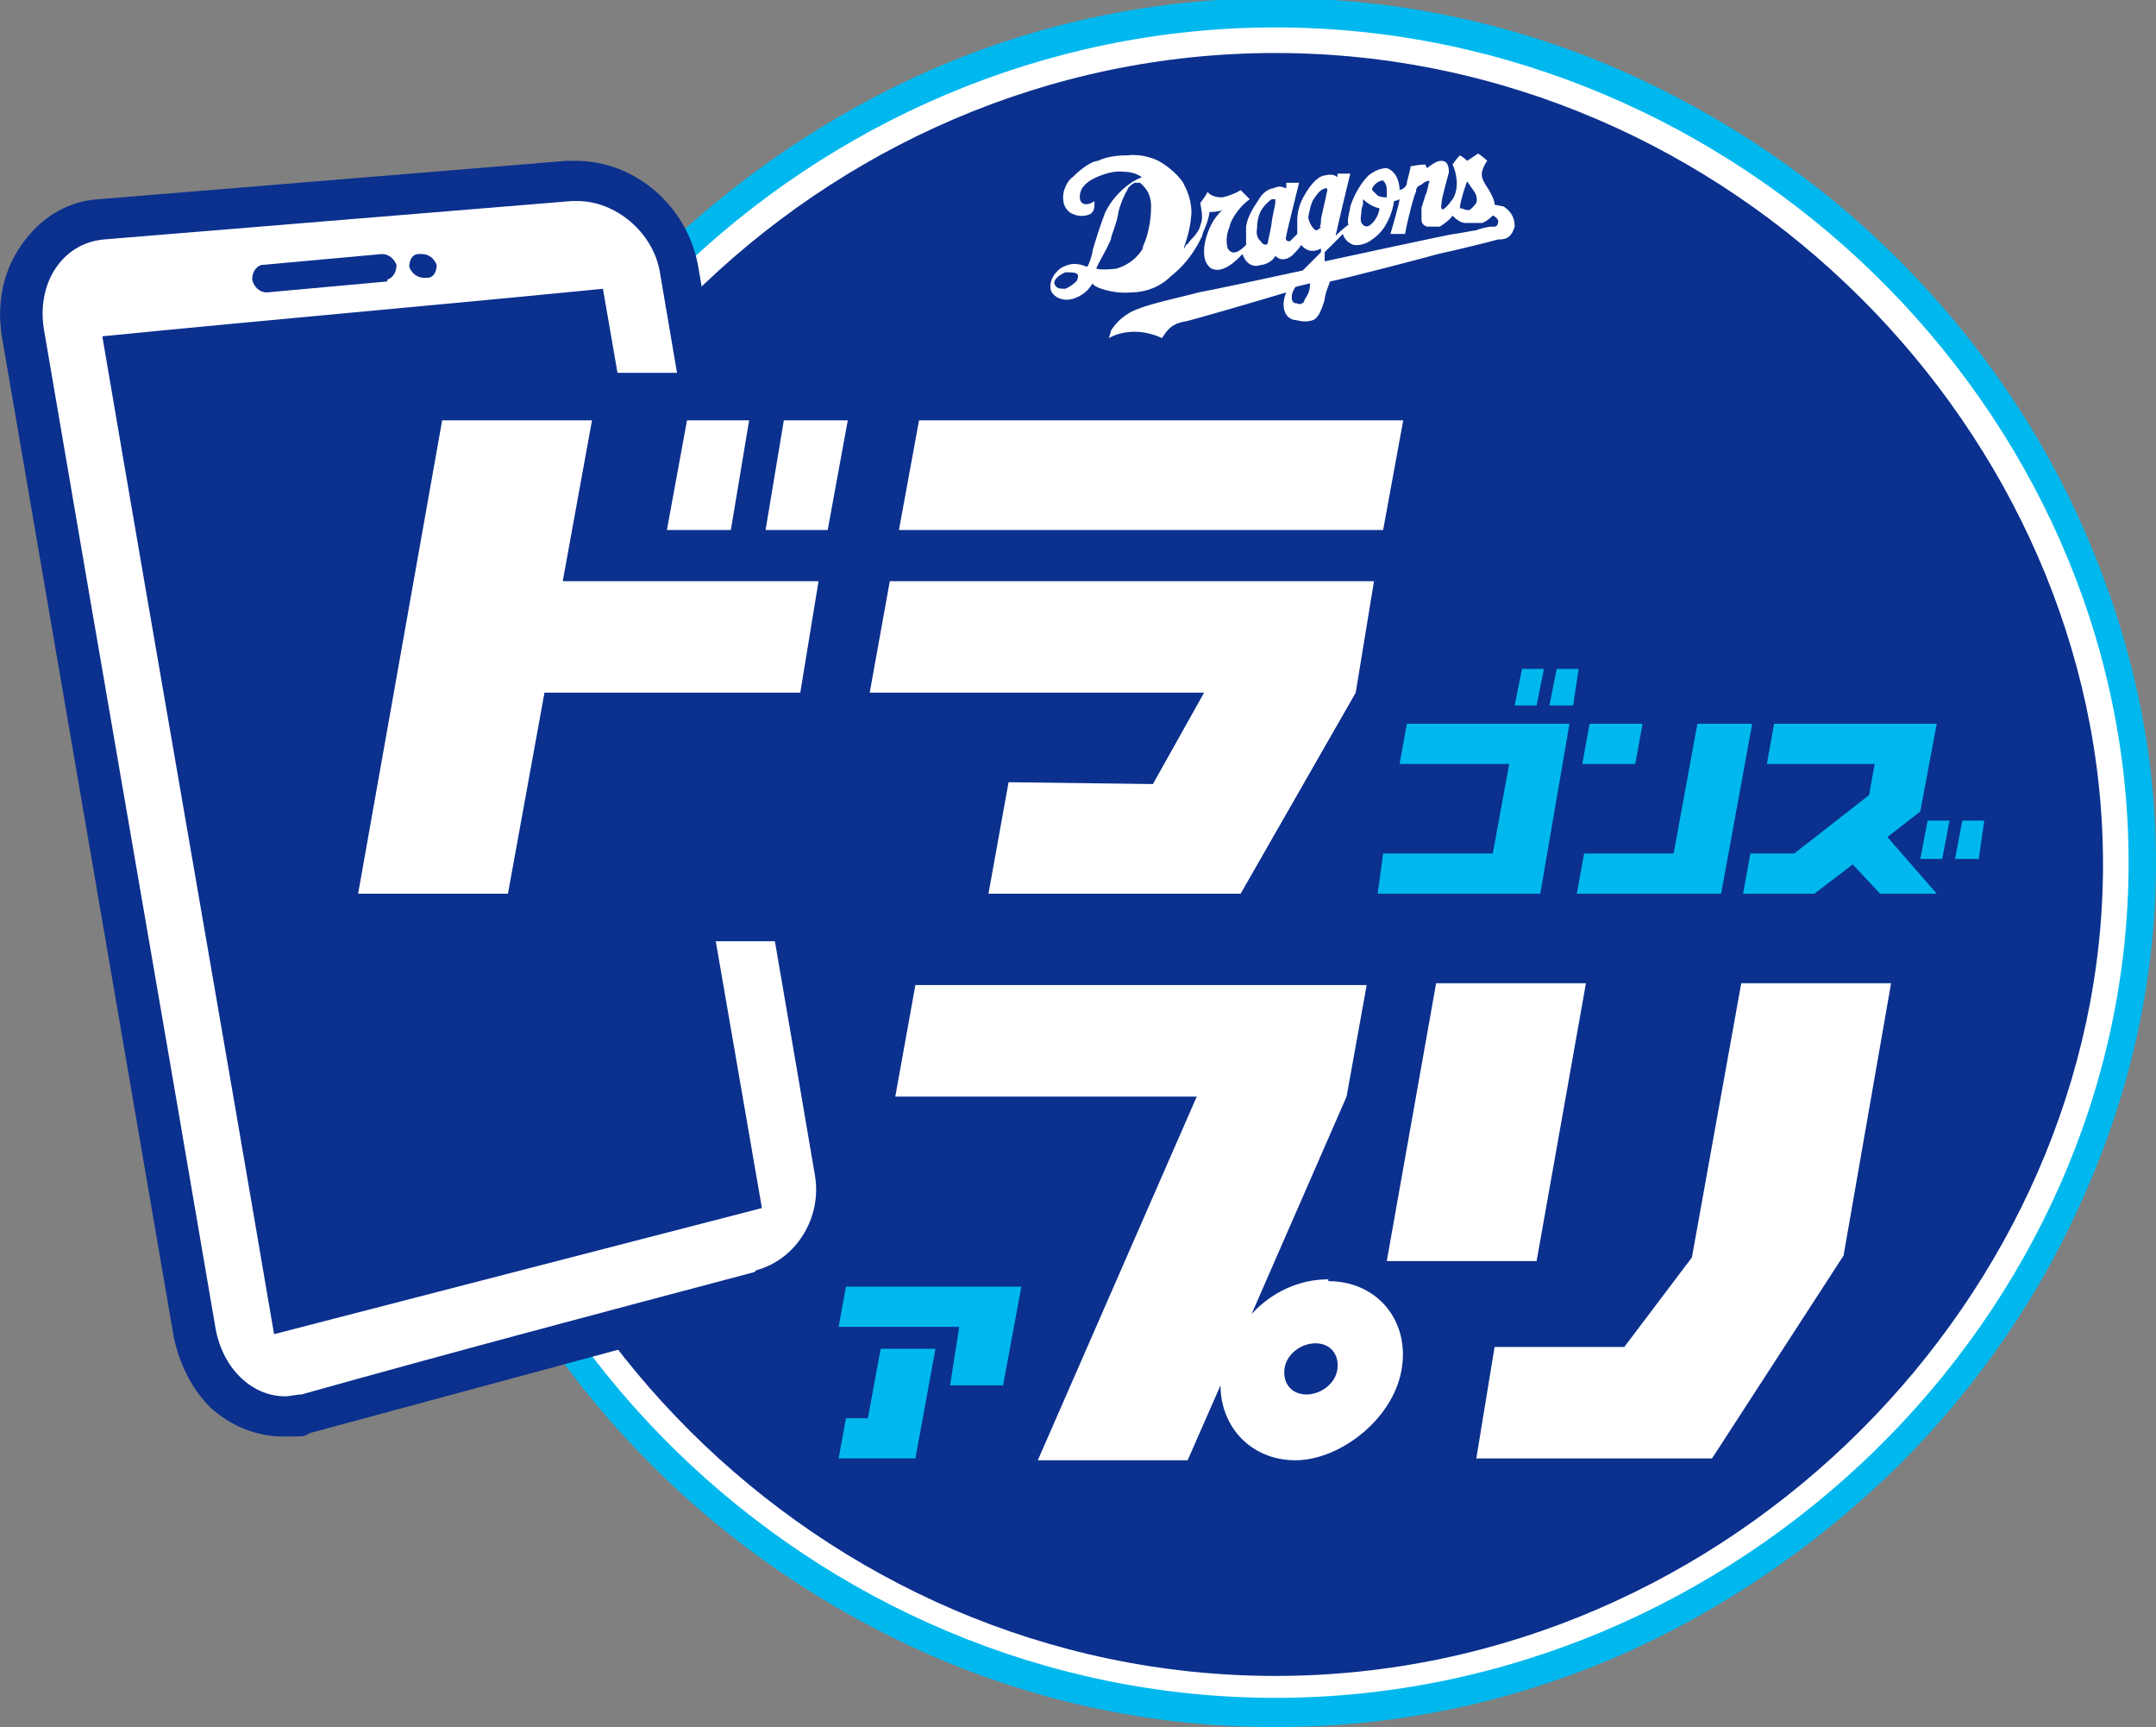 <?xml version="1.0" encoding="UTF-8"?>
<svg id="_レイヤー_2" data-name="レイヤー 2" xmlns="http://www.w3.org/2000/svg" viewBox="0 0 118 94.5">
  <rect x="0" y="0" width="118" height="94.5" fill="#808080" stroke="none"/>
  <defs>
    <style>
      .cls-1 {
        fill: #0b308e;
      }

      .cls-2 {
        fill: #fff;
      }

      .cls-3 {
        fill: #00b8ee;
      }
    </style>
  </defs>
  <g id="pc">
    <g id="_レイヤー_1-2" data-name="レイヤー 1">
      <g>
        <g>
          <path class="cls-2" d="M117.3,47.3c0,24.6-21.2,46.5-47.5,46.5s-47.5-21.9-47.5-46.5S43.6.8,69.8.8s47.5,21.9,47.5,46.5Z"/>
          <path class="cls-3" d="M69.8,94.5c-6.5,0-12.8-1.3-18.8-3.9-5.7-2.5-10.9-6-15.3-10.4-4.4-4.4-7.9-9.5-10.3-15.1-2.5-5.8-3.8-11.8-3.8-17.9s1.3-12.2,3.8-17.9c2.4-5.6,5.9-10.7,10.3-15.1,4.5-4.4,9.6-7.9,15.3-10.4,6-2.6,12.3-3.9,18.8-3.9s12.8,1.3,18.8,3.9c5.7,2.5,10.9,6,15.3,10.4,4.4,4.4,7.9,9.5,10.3,15.1,2.5,5.8,3.8,11.8,3.8,17.9s-1.3,12.2-3.8,17.9c-2.4,5.6-5.9,10.7-10.3,15.1-4.5,4.4-9.6,7.9-15.3,10.4-6,2.6-12.3,3.9-18.8,3.9ZM69.8,1.5c-25.3,0-46.7,20.9-46.7,45.7s21.4,45.7,46.7,45.7,46.7-20.9,46.7-45.7S95.1,1.5,69.8,1.5Z"/>
          <path class="cls-1" d="M115.1,47.3c0,23.4-20.3,44.4-45.3,44.4s-45.3-20.9-45.3-44.4S44.8,2.9,69.8,2.9s45.3,20.9,45.3,44.4Z"/>
        </g>
        <g>
          <g>
            <path class="cls-2" d="M15.6,77.5c-2.4,0-4.4-1.9-4.9-4.6L1.2,18.2c-.3-1.6,0-3.3,1-4.4.8-1,2-1.7,3.3-1.8l25.6-2.1c.1,0,.3,0,.4,0,2.7,0,5.1,2,5.6,4.8l8.5,49.5c.5,2.8-1.3,5.7-4,6.5l-24.8,6.7c-.4.1-.8.2-1.2.2Z"/>
            <path class="cls-1" d="M46.7,64l-8.5-49.5c-.6-3.2-3.4-5.7-6.7-5.7h0c-.2,0-.3,0-.5,0l-25.6,2.1c-1.6.1-3,.9-4,2.2C.2,14.6-.2,16.5.1,18.4l9.4,54.7c.3,1.5,1,2.9,2,3.9,1.1,1,2.5,1.6,4,1.6s1,0,1.5-.2l24.8-6.7c1.6-.4,3-1.5,3.9-2.9.9-1.4,1.2-3.1.9-4.8ZM41.3,69.6c-8.3,2.2-16.6,4.4-24.8,6.7-.3,0-.6.1-.9.1-1.8,0-3.4-1.5-3.8-3.7-3.1-18.2-6.3-36.5-9.4-54.7-.4-2.5,1-4.7,3.3-4.9,8.5-.7,17.1-1.4,25.6-2.1.1,0,.2,0,.3,0,2.1,0,4.1,1.7,4.5,3.8,2.8,16.5,5.7,33,8.5,49.5.4,2.3-1,4.6-3.2,5.2Z"/>
          </g>
          <g>
            <path class="cls-1" d="M41.7,66.1c-8.9,2.3-17.8,4.6-26.7,6.9-3.1-18.2-6.3-36.4-9.4-54.6,9.1-.9,18.3-1.7,27.4-2.6,2.9,16.8,5.8,33.5,8.7,50.3Z"/>
            <path class="cls-1" d="M21.2,15.4c-2.2.2-4.4.4-6.6.6-.4,0-.7-.3-.8-.7h0c0-.4.2-.7.5-.8,2.2-.2,4.4-.4,6.6-.6.4,0,.7.3.8.6t0,0c0,.4-.2.7-.5.8Z"/>
            <path class="cls-1" d="M23.4,15.2c0,0-.1,0-.2,0-.4,0-.7-.3-.8-.6h0c0-.4.2-.7.5-.7,0,0,.1,0,.2,0,.4,0,.7.3.8.6h0c0,.4-.2.7-.5.7Z"/>
          </g>
        </g>
        <g>
          <polygon class="cls-1" points="22 20.4 16.5 51.5 69.4 51.5 76.6 38.8 79.9 20.4 22 20.4"/>
          <g>
            <g>
              <path class="cls-2" d="M72.7,70c-1.6,0-3.1.7-4.2,1.9l5.2-11.9,1.1-6.1h-24.7l-1.1,6.1h16.5l-8.7,19.9h8.2l1.8-4.1c0,2.3,1.7,4.1,4.1,4.1s5.3-2.2,5.8-4.9c.5-2.7-1.3-4.9-4-4.9ZM73.2,74.9c-.1.8-.9,1.4-1.7,1.4s-1.3-.6-1.2-1.4c.1-.8.9-1.4,1.7-1.4s1.3.6,1.2,1.4Z"/>
              <g>
                <polygon class="cls-2" points="95.3 53.8 92.6 68.8 92.6 68.8 88.9 73.7 81.8 73.7 80.8 79.8 93.7 79.8 100.9 68.7 100.9 68.7 103.5 53.8 95.3 53.8"/>
                <polygon class="cls-2" points="84.1 69 75.9 69 78.6 53.8 86.8 53.8 84.1 69"/>
              </g>
            </g>
            <g>
              <polygon class="cls-3" points="46.3 70.4 45.9 72.6 52.5 72.6 52 75.8 54.9 75.8 55.9 70.4 46.3 70.4"/>
              <polygon class="cls-3" points="48.2 73.8 47.5 77.6 46.3 77.6 45.9 79.8 50.1 79.8 51.2 73.8 48.2 73.8"/>
            </g>
            <g>
              <polygon class="cls-3" points="86.6 41.8 89.5 41.8 89.9 39.6 87 39.6 86.6 41.8"/>
              <polygon class="cls-3" points="76.6 41.8 82.6 41.8 81.7 46.7 75.7 46.7 75.4 48.9 84.3 48.9 85.9 39.6 77 39.6 76.6 41.8"/>
              <polygon class="cls-3" points="92.9 39.6 91.6 46.7 86.7 46.7 86.3 48.9 94.2 48.9 95.9 39.6 92.9 39.6"/>
              <polygon class="cls-3" points="105.1 44.4 106 39.6 97.1 39.6 96.7 41.8 102.6 41.8 102.3 43.5 98.2 46.7 95.8 46.7 95.4 48.9 95.4 48.9 99.3 48.9 101.4 47.3 102.9 48.9 106 48.9 103.3 45.8 105.1 44.4"/>
              <g>
                <polygon class="cls-3" points="84.5 36.6 83.3 36.6 82.9 38.6 84.1 38.6 84.5 36.6"/>
                <polygon class="cls-3" points="86.4 36.6 85.2 36.6 84.8 38.6 86.1 38.6 86.4 36.6"/>
              </g>
              <g>
                <polygon class="cls-3" points="106.7 44.9 105.5 44.9 105.1 47 106.3 47 106.7 44.9"/>
                <polygon class="cls-3" points="108.6 44.9 107.4 44.9 107 47 108.3 47 108.6 44.9"/>
              </g>
            </g>
            <g>
              <g>
                <polygon class="cls-2" points="32.4 23 24.2 23 19.6 48.9 27.8 48.9 29.8 37.9 43.8 37.9 44.8 31.8 30.8 31.8 32.4 23"/>
                <polygon class="cls-2" points="41 23 37.6 23 36.5 29 40 29 41 23"/>
                <polygon class="cls-2" points="42.9 23 41.9 29 45.3 29 46.4 23 42.9 23"/>
              </g>
              <g>
                <polygon class="cls-2" points="47.6 37.9 65.9 37.9 63.1 42.9 55.2 42.8 54.1 48.9 67.9 48.9 74.2 37.9 75.2 31.8 48.7 31.8 47.6 37.9"/>
                <polygon class="cls-2" points="50.3 23 49.2 29 75.7 29 76.8 23 50.3 23"/>
              </g>
            </g>
          </g>
        </g>
        <path class="cls-2" d="M81.8,11.2c0-.2-.1-.5-.5-1.1-.1-.2-.2-.3-.2-.6,0-.2.2-.6.3-.7-.2-.2-.5-.4-.5-.4-.3.2-.6.4-.6.4-.2-.2-.4-.3-.4-.3-.2.2-.4.5-.4.5.2.4.4,1.3,0,1.9-.5.7-.7.7-.6.2,0-.3.4-1.6.4-1.7,0-.1,0-.6-.4-.6-.1,0-.3,0-.8.4,0,0-.1-.2-.1-.2-.3,0-.8.1-.8.1,0,.2-.2.8-.2.9,0,0,0,.3-.4.4,0-.3-.1-1-.7-1.2-.1,0-.5,0-1,.4-.6.6-.9,1.4-1,1.7,0,.2-.2.7-.1,1-.3.2-.7.6-.7.6.1-.5.8-3.4.8-3.4h-.7c0,.1,0,.2,0,.2-.1-.1-.3-.2-.7-.1-.1,0-.5.1-1,.9-.1.2-.5.7-.5,1.6,0,.3,0,.6,0,.7-.2.2-.3.3-.4.4-.1,0-.3,0-.2-.3,0-.1.7-2.9.7-2.9h-.7c0,.2,0,.3,0,.3-.1,0-.3-.2-.7,0-.1,0-.5.1-.8.6-.1.2-.6.8-.7,1.5,0,.2,0,.7,0,1-.2.2-.7.7-1,.2,0,0-.2-.5.1-1.2,0-.2.4-1,1.1-1.5-.2-.2-.5-.5-.5-.5-.3.2-.6.3-1,.4-.1,0-.6,0-.8-.3-.1.2-.4.6-.4.6,0,.2.2.8,0,1.2,0,.1-.1.4-.5.8-.1.1-.2.3-.3.3,0,0,0,.1-.1.2,0-.2.3-.7.4-1.8,0,0,.1-.8-.4-1.7,0-.1-.5-.8-1.4-1.3-.2-.1-.9-.4-1.7-.3-.2,0-1,0-1.6.3-.2,0-.7.2-1.4.9-.2.1-.6.7-.5,1.3,0,.2.2.6.5.7.2.1.6.2,1,0,.1-.1.2-.2.2-.5,0,0,0-.2,0-.2-.4.3-.8.2-.8-.2,0-.2,0-.6.7-1,.2-.1,1-.5,1.7-.4.1,0,.6,0,1,.3-.6.2-1.5.9-2,1.9-.2.5-.5,1.4-.7,2.1,0,.2-.2.8-.3.9-.3-.1-.7-.3-1.3,0-.1,0-.8.5-.7,1.2,0,.2.3.6.9.6.3,0,1-.2,1.4-.9,0,.2,1.1.6,2.1.5.2,0,1.3,0,2.2-.9.1-.1,1-.7,1.7-2.2,0-.2.3-.6.4-1.3.5,0,.7-.1.7-.1-.7.6-1,1.7-1,2.2,0,.3,0,.7.4,1,.1,0,.6.4,1.7-.8.1.3.4.8,1,.6.1,0,.6-.1.8-.5.2.2.5.3.9,0,.2-.2.5-.5.5-.6.2.2.5.5,1.1.2,0,0,0,.2,0,.2-.4.4-1,1-1,1-.9.2-5.1,1.1-5.7,1.2-.7.2-2.6.6-3.3.9-.3.1-1,.4-1.5,1.2,0,.1-.1.3-.1.4.5-.3,1.6-.6,2.9,0,.3-.5.6-.8,1.2-.9.2,0,4.6-1.3,5.6-1.6-.2.4-.3,1.3.4,1.5.2,0,.6.2,1.1,0,.2-.1.4-.4.6-1.1,0-.3.3-1,.3-1,.6-.1,5.6-1.4,5.9-1.5.5-.1,3-.7,3.3-.8.3,0,.7,0,.9-.7,0-.2,0-.7-.6-1.1ZM58.9,15.4c0,0-.3.3-.6.4-.3,0-.5,0-.6-.3,0-.3.4-.5.6-.6.4,0,.7,0,.7.2,0,0,0,.2-.1.3ZM62.6,13.5c-.1.2-.5.9-1.5,1.2,0,0-.8.1-1.1,0,.1-.3.5-.9.8-1.6,0-.2.3-.8.4-1.4,0-.2.3-1,.5-1.3,0-.1.2-.3.4-.4.1,0,.3,0,.3,0,.2.2.6.5.6,1.3,0,.2,0,1.3-.5,2.3ZM69.8,11.1c0,.1-.2.9-.2,1.1,0,.1-.2,1-.2,1,0,.3-.3.2-.4,0,0,0-.3-.2-.2-.7,0-.1,0-.7.3-1.1,0,0,.2-.3.5-.5,0,0,0,0,.2,0,0,0,0,0,0,.2ZM71.4,16.4c0,.2-.3.3-.4.2-.3,0-.3-.2-.3-.4,0-.2.2-.5.2-.5l.8-.2c0,.4-.1.6-.3.9ZM80.2,9.8c0,0,.3.4.5.7,0,0,.2.3.1.6,0,0-.2.3-.4.4,0,0-.2,0-.4-.1,0,0-.1,0-.1,0,0-.4.4-1.5.4-1.5ZM75.7,9.9c0,0,.2.1.2.5,0,0,0,.3,0,.4-.1,0-.3,0-.5-.1,0,0-.2-.2-.3-.3,0,0,0-.1,0-.1.1-.2.4-.5.7-.4ZM74.5,11.8c0-.1,0-.4.1-.6,0-.1,0-.3,0-.3,0,0,.4.4.9.5,0,.2-.2.7-.5.9,0,0-.2.2-.4,0,0,0-.2-.1-.1-.6ZM72.3,12.4s-.1.2-.3.2c0,0-.3-.2-.4-.7,0,0,.1-.6.2-.8,0-.1.3-.5.4-.6,0,0,.2-.2.4-.2,0,0,.1,0,0,.3,0,.1-.3,1.3-.3,1.4,0,.1,0,.4-.1.4ZM81.6,12.4c-.1,0-.6.1-.8.2-.1,0-1.1.2-1.2.2-.2,0-6.6,1.4-7.1,1.5,0-.3,0-.5,0-.5.3-.3,1-1,1-1,0,.1.2.5.6.6,0,0,.5.1,1-.3,0,0,.5-.3.8-.9,0,0,.3-.5.4-1.2.1,0,.3-.1.3-.1,0,.2-.5,1.9-.5,1.9h.8c.1-.6.5-2.2.6-2.3,0-.1,0-.3.3-.4,0,0,.2-.2.4-.2,0,0,.1,0,0,.1,0,0-.1.6-.2.7,0,.1-.2.6-.2.7,0,.1,0,.4,0,.6,0,.1,0,.3.3.4,0,0,.4,0,.7,0,0,0,.5-.3.7-.6.1.1.4.4.7.4,0,0,.5,0,.9,0,.1,0,.4-.2.6-.4.1,0,.3.2.3.3,0,0,0,.3-.2.3Z"/>
      </g>
    </g>
  </g>
</svg>